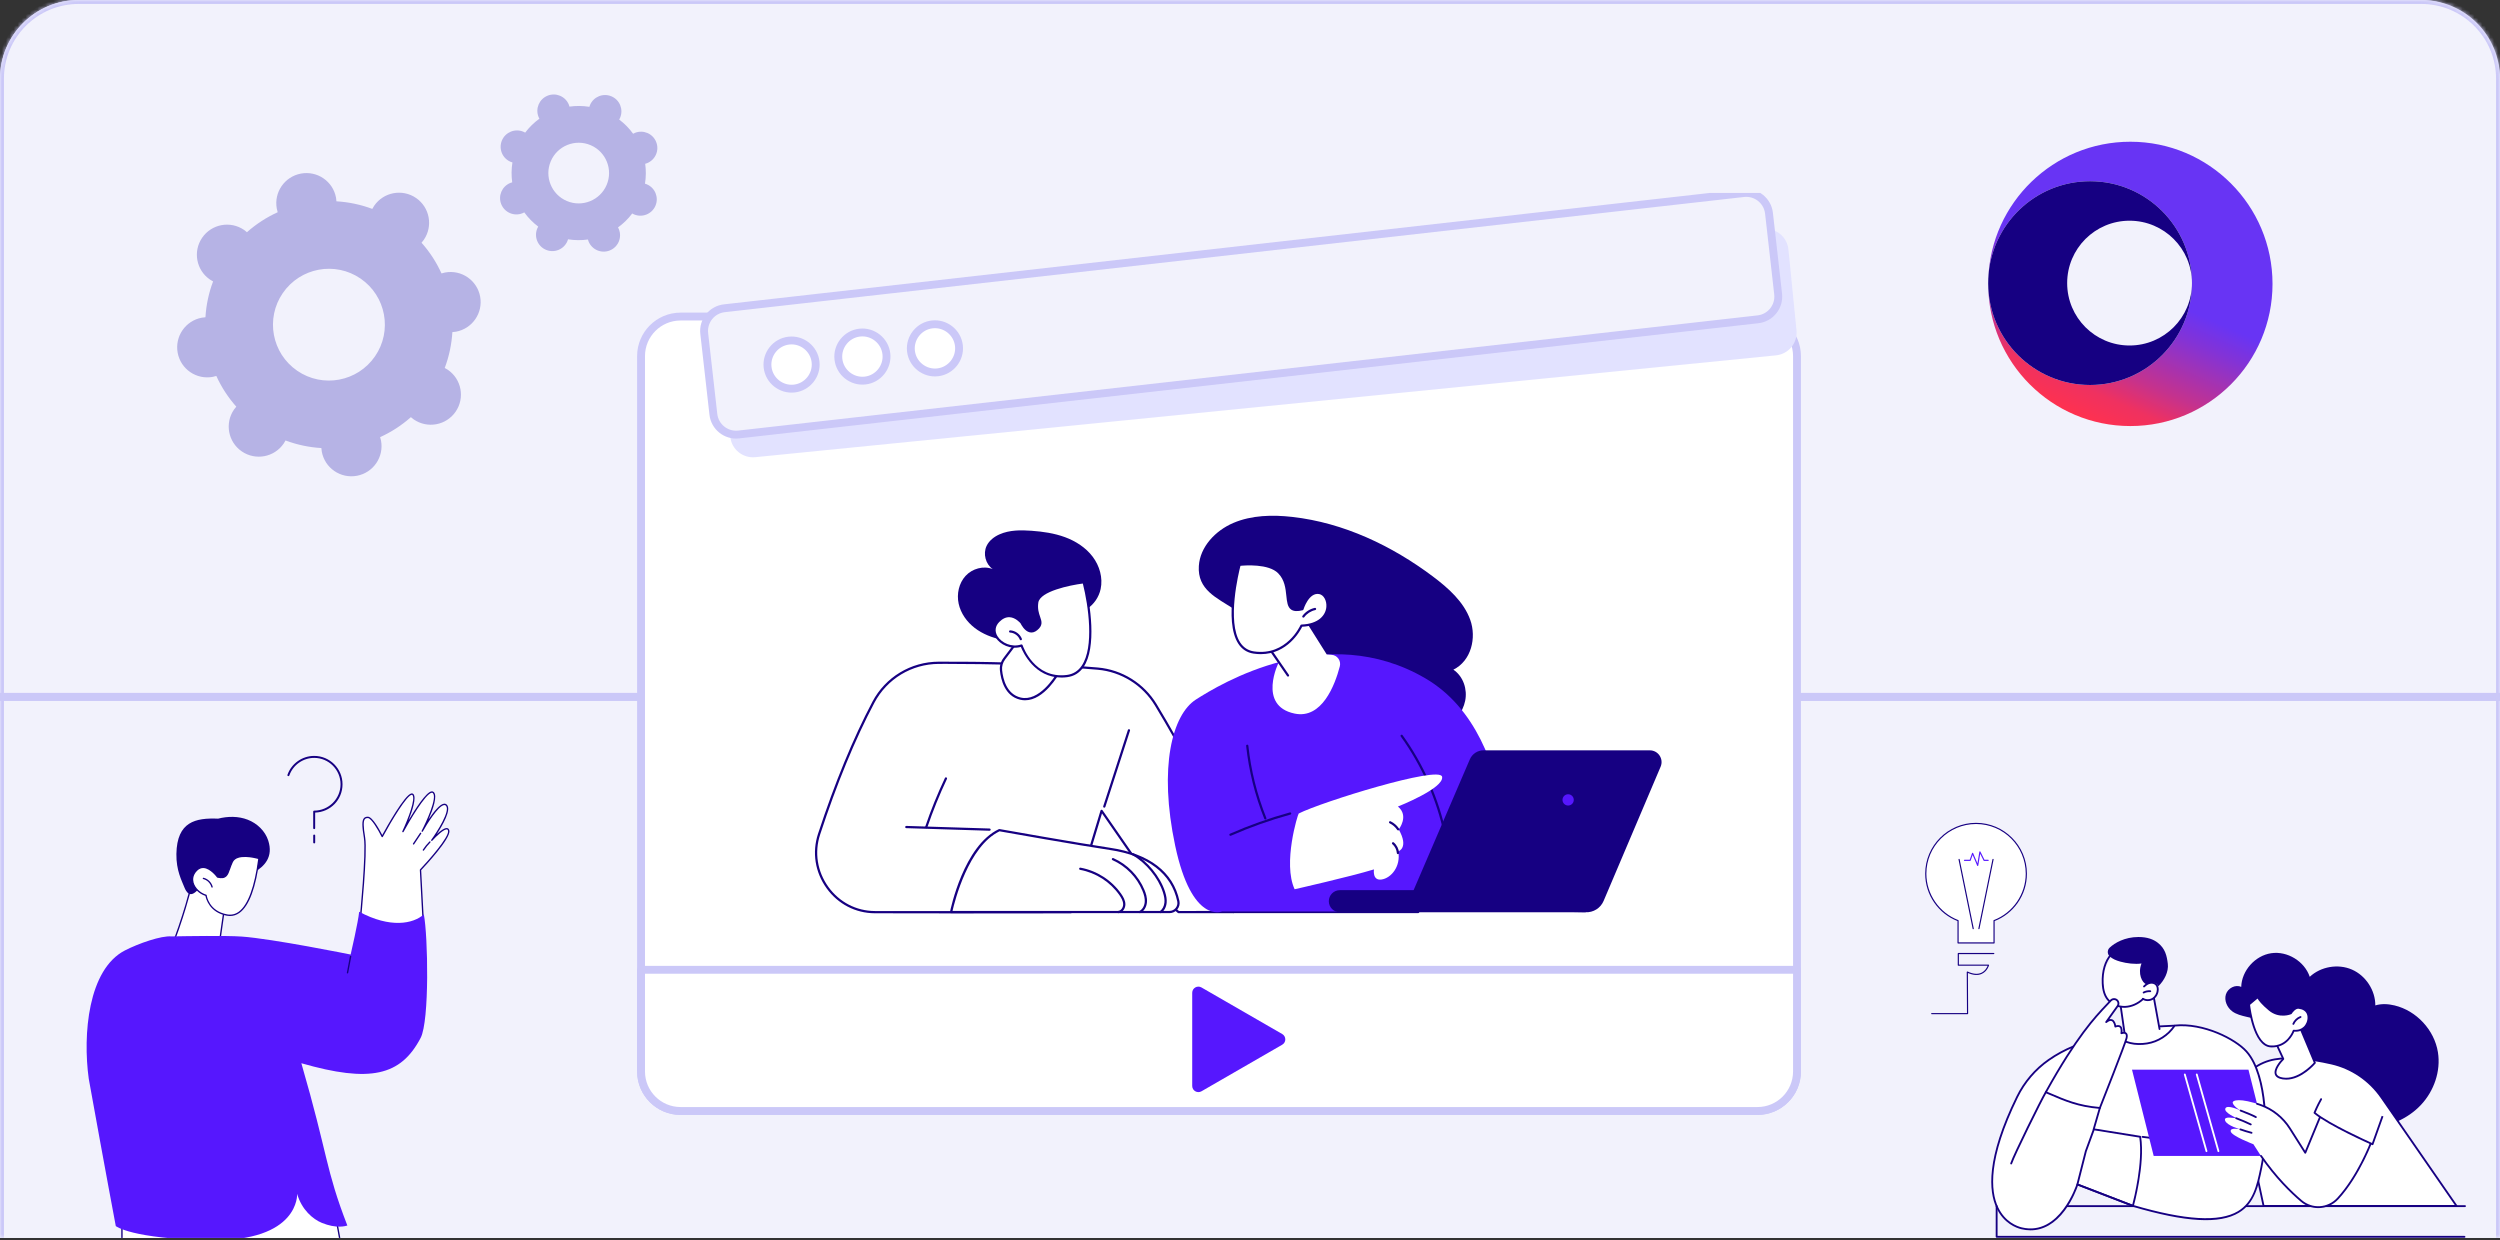 <svg width="635" height="315" viewBox="0 0 635 315" fill="none" xmlns="http://www.w3.org/2000/svg">
<rect x="0" y="0" width="635" height="315" fill="#333333" stroke="none"/>
<g clip-path="url(#clip0_165_662)">
<mask id="path-1-inside-1_165_662" fill="white">
<path d="M0 20C0 8.954 8.954 0 20 0H615C626.046 0 635 8.954 635 20V314.432H0V20Z"/>
</mask>
<rect width="635" height="314.432" rx="20" fill="#CBC8F8"/>
<g clip-path="url(#clip1_165_662)">
<rect width="635" height="314.432" fill="#F2F2FC"/>
<rect x="-18" y="177" width="675" height="152" fill="#F2F2FC" stroke="#CBC8F8" stroke-width="2"/>
<path d="M635 177H0" stroke="#CBC8F8" stroke-width="2" stroke-linecap="round" stroke-linejoin="round"/>
<g clip-path="url(#clip2_165_662)">
<path d="M456.437 90.447V272.147C456.437 277.691 451.937 282.189 446.39 282.189H172.875C167.328 282.189 162.828 277.691 162.828 272.147V90.447C162.828 84.903 167.328 80.405 172.875 80.405H446.39C451.937 80.405 456.437 84.903 456.437 90.447Z" fill="white" stroke="#CBC8F8" stroke-width="2" stroke-linecap="round" stroke-linejoin="round"/>
<path d="M456.437 246.325V272.147C456.437 277.691 451.937 282.189 446.39 282.189H172.875C167.328 282.189 162.828 277.691 162.828 272.147V246.325H456.429H456.437Z" fill="white" stroke="#CBC8F8" stroke-width="2" stroke-linecap="round" stroke-linejoin="round"/>
<path d="M447.9 58.152L188.637 84.018C185.444 84.337 183.113 87.183 183.432 90.374L185.484 110.922C185.803 114.114 188.65 116.443 191.843 116.125L451.107 90.259C454.3 89.94 456.63 87.094 456.311 83.903L454.26 63.355C453.941 60.163 451.094 57.834 447.9 58.152Z" fill="#E2E2FF"/>
<path d="M442.899 49.041L183.996 78.297C180.807 78.657 178.514 81.533 178.875 84.721L181.196 105.24C181.556 108.427 184.434 110.719 187.622 110.359L446.525 81.103C449.714 80.743 452.007 77.867 451.646 74.679L449.325 54.16C448.965 50.973 446.087 48.681 442.899 49.041Z" fill="#F2F2FC" stroke="#CBC8F8" stroke-width="2" stroke-linecap="round" stroke-linejoin="round"/>
<path d="M201.749 98.69C198.398 99.07 195.349 96.635 194.969 93.293C194.589 89.943 197.025 86.895 200.368 86.516C203.72 86.136 206.769 88.57 207.149 91.912C207.529 95.262 205.093 98.31 201.749 98.69Z" fill="white" stroke="#CBC8F8" stroke-width="2" stroke-linecap="round" stroke-linejoin="round"/>
<path d="M219.741 96.658C216.389 97.038 213.34 94.603 212.96 91.261C212.58 87.911 215.016 84.864 218.36 84.484C221.711 84.104 224.76 86.539 225.14 89.881C225.52 93.231 223.084 96.278 219.741 96.658Z" fill="white" stroke="#CBC8F8" stroke-width="2" stroke-linecap="round" stroke-linejoin="round"/>
<path d="M238.166 94.572C234.815 94.952 231.766 92.517 231.386 89.175C231.006 85.825 233.442 82.778 236.786 82.398C240.137 82.018 243.186 84.453 243.566 87.795C243.946 91.145 241.51 94.192 238.166 94.572Z" fill="white" stroke="#CBC8F8" stroke-width="2" stroke-linecap="round" stroke-linejoin="round"/>
<path d="M325.682 262.643L305.176 250.814C304.13 250.212 302.822 250.965 302.822 252.172V275.828C302.822 277.035 304.13 277.788 305.176 277.186L325.682 265.357C326.728 264.756 326.728 263.248 325.682 262.643Z" fill="#5617FE"/>
</g>
<path d="M317.856 209.286C312.259 208.319 307.473 204.73 304.96 199.636C301.155 191.923 296.836 184.435 293.57 179.03C290.404 173.787 284.93 170.364 278.831 169.828C263.902 168.516 248.393 168.305 238.421 168.345C231.473 168.373 225.097 172.216 221.849 178.36C215.998 189.424 211.337 201.832 208.046 211.861C204.879 221.508 212.042 231.646 222.194 231.686C237.742 231.748 272.017 231.686 272.017 231.686L279.798 205.951L291.864 223.379C295.467 228.585 299.343 231.671 299.343 231.671C299.343 231.671 311.352 231.663 313.323 231.66C315.691 224.041 319.333 216.822 324.048 210.384C321.829 209.979 319.735 209.611 317.853 209.286H317.856Z" fill="white"/>
<path d="M241.987 232C234.602 232 227.351 231.994 222.197 231.971C217.313 231.951 212.852 229.638 209.957 225.624C207.019 221.551 206.226 216.502 207.778 211.773C212.031 198.812 216.68 187.527 221.598 178.229C224.898 171.987 231.344 168.091 238.421 168.063C248.699 168.02 264.05 168.245 278.857 169.546C285.019 170.088 290.609 173.579 293.815 178.885C296.865 183.931 301.314 191.604 305.217 199.51C307.681 204.508 312.425 208.056 317.904 209.006C319.986 209.366 322.072 209.736 324.102 210.107C324.199 210.124 324.279 210.19 324.316 210.281C324.354 210.372 324.339 210.475 324.282 210.555C319.561 216.999 315.967 224.127 313.6 231.746C313.563 231.865 313.452 231.945 313.329 231.945C311.358 231.951 299.349 231.957 299.349 231.957C299.284 231.957 299.221 231.934 299.172 231.894C299.132 231.863 295.222 228.719 291.636 223.539L279.907 206.599L272.297 231.768C272.26 231.888 272.151 231.971 272.026 231.971C271.798 231.971 256.64 232 241.99 232H241.987ZM240.695 168.627C239.913 168.627 239.157 168.627 238.427 168.633C231.561 168.662 225.309 172.441 222.105 178.497C217.202 187.767 212.567 199.023 208.322 211.953C206.828 216.508 207.592 221.371 210.422 225.293C213.209 229.156 217.502 231.383 222.199 231.403C236.935 231.463 268.894 231.409 271.809 231.403L279.53 205.871C279.562 205.766 279.65 205.689 279.759 205.672C279.867 205.655 279.975 205.7 280.038 205.791L292.104 223.22C295.367 227.932 298.89 230.927 299.449 231.389C300.579 231.389 310.767 231.381 313.118 231.378C315.46 223.919 318.971 216.927 323.555 210.586C321.669 210.244 319.738 209.902 317.81 209.568C312.151 208.59 307.253 204.924 304.706 199.764C300.815 191.875 296.371 184.216 293.33 179.181C290.218 174.03 284.79 170.641 278.809 170.116C265.077 168.91 250.869 168.63 240.695 168.63V168.627Z" fill="#160082"/>
<path d="M280.489 205.153C280.46 205.153 280.429 205.147 280.4 205.138C280.249 205.09 280.169 204.93 280.218 204.779L286.482 185.411C286.53 185.263 286.69 185.18 286.841 185.228C286.992 185.277 287.072 185.437 287.024 185.588L280.76 204.956C280.72 205.076 280.609 205.153 280.489 205.153Z" fill="#160082"/>
<path d="M251.343 211.011H251.334L230.195 210.352C230.038 210.347 229.913 210.216 229.918 210.059C229.924 209.902 230.052 209.785 230.212 209.782L251.352 210.441C251.508 210.447 251.634 210.578 251.628 210.735C251.623 210.889 251.497 211.011 251.343 211.011Z" fill="#160082"/>
<path d="M235.255 210.384C235.224 210.384 235.192 210.378 235.164 210.37C235.015 210.318 234.935 210.156 234.987 210.007C236.419 205.8 238.11 201.63 240.01 197.608C240.078 197.465 240.247 197.405 240.389 197.471C240.532 197.539 240.592 197.708 240.526 197.85C238.635 201.852 236.955 206.002 235.529 210.19C235.489 210.31 235.378 210.384 235.258 210.384H235.255Z" fill="#160082"/>
<path d="M253.835 210.86C253.835 210.86 273.646 214.388 281.912 215.615C296.071 217.717 298.61 225.63 299.3 228.904C299.6 230.328 298.499 231.66 297.044 231.66H241.584C241.584 231.66 244.936 215.053 253.833 210.86H253.835Z" fill="white"/>
<path d="M297.041 231.942H241.584C241.499 231.942 241.419 231.905 241.365 231.837C241.311 231.771 241.288 231.683 241.305 231.6C241.442 230.916 244.788 214.805 253.713 210.601C253.767 210.575 253.827 210.566 253.884 210.578C254.084 210.612 273.786 214.118 281.952 215.333C291.936 216.816 298.031 221.488 299.577 228.845C299.737 229.601 299.546 230.379 299.058 230.984C298.562 231.594 297.829 231.945 297.041 231.945V231.942ZM241.938 231.372H297.039C297.652 231.372 298.225 231.098 298.613 230.622C298.992 230.154 299.141 229.546 299.018 228.962C297.526 221.859 291.596 217.341 281.869 215.895C273.979 214.722 255.342 211.414 253.876 211.154C245.969 214.965 242.48 228.996 241.941 231.372H241.938Z" fill="#160082"/>
<path d="M284.06 231.942C283.915 231.942 283.792 231.834 283.778 231.686C283.761 231.529 283.875 231.389 284.032 231.372C284.782 231.295 285.284 230.448 285.281 229.706C285.281 228.842 284.782 228.018 284.351 227.396C282.015 224.03 278.364 221.679 274.334 220.944C274.18 220.915 274.077 220.767 274.105 220.613C274.134 220.459 274.282 220.353 274.436 220.384C278.612 221.146 282.397 223.585 284.819 227.073C285.298 227.764 285.849 228.685 285.852 229.709C285.852 230.696 285.181 231.831 284.089 231.942C284.077 231.942 284.069 231.942 284.06 231.942Z" fill="#160082"/>
<path d="M289.52 231.942C289.417 231.942 289.317 231.885 289.266 231.788C289.194 231.649 289.249 231.477 289.388 231.403C290.147 231.013 290.672 230.137 290.758 229.119C290.826 228.3 290.641 227.396 290.176 226.272C288.752 222.829 285.98 219.988 282.571 218.482C282.429 218.419 282.363 218.251 282.426 218.105C282.488 217.963 282.657 217.897 282.802 217.96C286.345 219.526 289.226 222.475 290.703 226.052C291.02 226.814 291.428 227.966 291.328 229.164C291.228 230.379 290.584 231.432 289.651 231.911C289.608 231.934 289.565 231.942 289.52 231.942Z" fill="#160082"/>
<path d="M294.771 231.943C294.679 231.943 294.591 231.9 294.537 231.82C294.448 231.689 294.48 231.512 294.608 231.423C295.238 230.987 295.672 230.18 295.76 229.261C295.835 228.514 295.715 227.707 295.375 226.648C294.194 222.969 291.025 219.109 287.674 217.264C287.537 217.187 287.486 217.016 287.563 216.876C287.64 216.739 287.811 216.688 287.95 216.765C291.419 218.673 294.696 222.666 295.92 226.474C296.285 227.613 296.411 228.488 296.331 229.318C296.222 230.416 295.715 231.358 294.933 231.894C294.885 231.928 294.828 231.945 294.771 231.945V231.943Z" fill="#160082"/>
<path d="M313.326 231.657H360.205C360.205 231.657 363.138 223.685 350.564 217.335C343.116 213.576 324.051 210.384 324.051 210.384C324.051 210.384 315.582 219.611 313.326 231.66V231.657Z" fill="white"/>
<path d="M360.206 231.942H313.326C313.24 231.942 313.16 231.905 313.106 231.84C313.052 231.774 313.029 231.689 313.046 231.606C315.291 219.617 323.757 210.284 323.843 210.19C323.908 210.119 324.005 210.084 324.1 210.101C324.291 210.133 343.294 213.342 350.693 217.081C357.279 220.407 359.592 224.201 360.371 226.797C361.227 229.643 360.502 231.671 360.471 231.757C360.431 231.868 360.323 231.945 360.203 231.945L360.206 231.942ZM313.671 231.372H359.992C360.14 230.821 360.482 229.116 359.812 226.922C359.056 224.443 356.814 220.812 350.433 217.589C343.465 214.069 325.991 211.006 324.157 210.689C323.198 211.776 315.836 220.421 313.668 231.372H313.671Z" fill="#160082"/>
<path d="M342.415 231.7C342.341 231.7 342.264 231.671 342.21 231.612C342.101 231.497 342.104 231.318 342.218 231.209C342.965 230.493 342.948 229.293 342.546 228.474C342.041 227.447 341.017 226.817 340.25 226.466C339.406 226.084 338.464 225.835 337.554 225.596C335.971 225.179 334.334 224.746 333.113 223.596C331.855 222.413 331.262 220.556 331.601 218.864C331.633 218.71 331.784 218.61 331.938 218.642C332.092 218.673 332.192 218.824 332.16 218.978C331.858 220.481 332.386 222.133 333.504 223.183C334.622 224.235 336.117 224.629 337.7 225.048C338.633 225.293 339.597 225.55 340.484 225.952C341.337 226.34 342.478 227.048 343.057 228.226C343.633 229.395 343.445 230.827 342.612 231.626C342.558 231.68 342.486 231.706 342.415 231.706V231.7Z" fill="#160082"/>
<path d="M354.578 231.218C354.541 231.218 354.501 231.209 354.464 231.195C354.321 231.132 354.255 230.964 354.318 230.819C355.148 228.945 353.519 226.811 352.783 225.984C349.68 222.498 345.264 220.242 341.371 218.254C341.231 218.182 341.174 218.011 341.245 217.869C341.317 217.729 341.491 217.672 341.63 217.743C345.57 219.757 350.037 222.036 353.211 225.601C354.926 227.53 355.522 229.512 354.843 231.047C354.794 231.152 354.692 231.218 354.58 231.218H354.578Z" fill="#160082"/>
<path d="M279.565 149.596C280.173 146.755 279.286 143.711 277.534 141.395C275.783 139.079 273.233 137.447 270.509 136.44C267.782 135.436 264.875 135.02 261.977 134.812C259.247 134.615 256.406 134.612 253.899 135.716C252.521 136.32 251.249 137.299 250.599 138.657C249.646 140.65 250.336 143.283 252.145 144.555C249.806 143.617 246.953 144.424 245.251 146.281C243.548 148.138 242.966 150.879 243.499 153.341C244.033 155.803 245.596 157.976 247.595 159.511C249.595 161.045 252.005 161.978 254.472 162.494C259.424 163.53 264.71 162.908 269.288 160.749C270.363 160.241 271.419 159.639 272.24 158.778C273.056 157.922 273.053 156.735 273.715 155.905C274.225 155.266 275.364 155.118 276.051 154.684C277.84 153.561 279.126 151.658 279.568 149.599L279.565 149.596Z" fill="#160082"/>
<path d="M260.186 160.569L255.091 167.309C254.452 168.154 254.15 169.206 254.258 170.256C254.498 172.598 255.459 176.557 259.17 177.447C264.518 178.728 268.84 170.852 268.84 170.852L260.186 160.566V160.569Z" fill="white"/>
<path d="M260.374 177.875C259.957 177.875 259.535 177.826 259.104 177.723C255.211 176.791 254.221 172.663 253.976 170.284C253.862 169.166 254.178 168.048 254.866 167.135L259.96 160.395C260.011 160.327 260.094 160.284 260.18 160.281C260.265 160.281 260.351 160.315 260.405 160.384L269.059 170.667C269.136 170.758 269.148 170.883 269.091 170.986C268.922 171.288 265.251 177.872 260.374 177.872V177.875ZM260.197 161.025L255.319 167.48C254.717 168.276 254.441 169.252 254.54 170.227C254.769 172.455 255.681 176.32 259.236 177.17C263.891 178.285 267.833 172.004 268.492 170.883L260.197 161.025Z" fill="#160082"/>
<path d="M259.469 163.966C259.469 163.966 262.444 172.8 271.01 171.719C279.576 170.638 276.789 153.851 275.255 147.904C275.255 147.904 264.005 149.213 263.446 153.024C262.886 156.835 265.67 157.902 263.26 159.859C261.038 161.661 259.469 158.181 259.469 158.181C259.469 158.181 256.697 154.647 253.61 157.779C250.478 160.957 255.265 165.372 259.469 163.966Z" fill="white"/>
<path d="M269.596 172.096C262.781 172.096 259.852 165.698 259.298 164.317C256.671 165.05 254.004 163.712 252.892 161.924C251.976 160.455 252.17 158.832 253.408 157.577C254.366 156.604 255.402 156.142 256.483 156.205C258.346 156.31 259.643 157.936 259.698 158.005C259.712 158.022 259.723 158.042 259.732 158.065C259.74 158.082 260.522 159.782 261.677 160.056C262.139 160.167 262.601 160.03 263.083 159.639C264.281 158.666 264.059 158.022 263.654 156.855C263.323 155.905 262.912 154.724 263.169 152.984C263.751 149.002 274.758 147.679 275.226 147.625C275.366 147.608 275.5 147.699 275.534 147.836C277 153.524 278.589 164.468 275.235 169.409C274.216 170.909 272.807 171.782 271.05 172.004C270.548 172.067 270.063 172.099 269.598 172.099L269.596 172.096ZM259.469 163.681C259.589 163.681 259.7 163.755 259.74 163.875C259.86 164.226 262.741 172.472 270.976 171.437C272.565 171.237 273.837 170.447 274.761 169.086C277.956 164.38 276.467 153.874 275.041 148.218C271.809 148.629 264.15 150.195 263.731 153.064C263.497 154.665 263.882 155.774 264.19 156.664C264.598 157.839 264.952 158.855 263.44 160.078C262.821 160.58 262.182 160.76 261.543 160.609C260.205 160.292 259.358 158.609 259.227 158.333C259.067 158.142 257.938 156.855 256.446 156.772C255.544 156.721 254.652 157.126 253.813 157.976C252.758 159.046 252.598 160.375 253.377 161.622C254.409 163.282 256.939 164.508 259.381 163.692C259.409 163.681 259.441 163.678 259.472 163.678L259.469 163.681Z" fill="#160082"/>
<path d="M259.284 162.631C259.17 162.631 259.062 162.563 259.019 162.449C258.637 161.456 257.627 160.729 256.566 160.677C256.409 160.669 256.287 160.535 256.295 160.378C256.304 160.221 256.449 160.098 256.595 160.107C257.875 160.17 259.09 161.048 259.553 162.243C259.61 162.392 259.535 162.554 259.39 162.611C259.356 162.626 259.322 162.631 259.287 162.631H259.284Z" fill="#160082"/>
<path d="M304.509 143.717C304.822 138.931 308.656 134.795 313.283 132.821C317.909 130.847 323.198 130.727 328.241 131.298C341.339 132.778 353.562 138.643 363.896 146.381C367.898 149.379 371.806 152.87 373.443 157.44C375.081 162.01 373.689 167.866 369.159 170.093C371.703 171.828 372.753 175.111 372.151 178.02C371.549 180.927 369.498 183.44 366.968 185.191C360.45 189.704 351.163 189.273 343.941 185.85C336.718 182.427 331.21 176.488 326.412 170.35C322.53 165.384 318.882 158.239 313.425 154.687C309.024 151.824 304.106 149.807 304.506 143.723L304.509 143.717Z" fill="#160082"/>
<path d="M382.924 231.514C382.924 231.514 387.536 187.262 362.101 172.332C336.666 157.403 309.759 173.844 303.766 177.681C297.776 181.517 294.256 194.801 298.495 214.802C302.736 234.8 310.395 231.517 310.395 231.517H382.921L382.924 231.514Z" fill="#5617FE"/>
<path d="M367.067 212.218C366.936 212.218 366.816 212.126 366.787 211.99C364.925 203.07 361.12 194.453 355.788 187.065C355.697 186.937 355.726 186.76 355.854 186.666C355.982 186.574 356.159 186.603 356.253 186.731C361.633 194.185 365.47 202.879 367.349 211.875C367.381 212.029 367.284 212.181 367.13 212.212C367.11 212.215 367.09 212.218 367.07 212.218H367.067Z" fill="#160082"/>
<path d="M321.391 208.156C321.277 208.156 321.172 208.088 321.126 207.976C318.75 202.043 317.201 195.814 316.516 189.461C316.499 189.304 316.613 189.165 316.77 189.147C316.933 189.13 317.067 189.244 317.084 189.401C317.763 195.702 319.3 201.881 321.656 207.765C321.716 207.911 321.645 208.079 321.497 208.136C321.462 208.15 321.425 208.156 321.391 208.156Z" fill="#160082"/>
<path d="M312.537 212.306C312.429 212.306 312.323 212.243 312.275 212.135C312.212 211.992 312.275 211.821 312.42 211.759C317.332 209.599 322.447 207.779 327.618 206.356C327.769 206.313 327.926 206.405 327.969 206.556C328.012 206.707 327.921 206.864 327.769 206.907C322.624 208.324 317.535 210.133 312.649 212.28C312.612 212.298 312.572 212.306 312.535 212.306H312.537Z" fill="#160082"/>
<path d="M329.875 206.633C329.672 206.735 325.773 219.258 328.833 225.869C328.833 225.869 342.885 222.689 348.989 220.826C348.989 220.826 348.512 223.75 350.92 223.396C353.327 223.043 355.854 220.099 355.158 216.248C355.158 216.248 357.951 215.407 355.275 210.675C355.275 210.675 357.988 207.235 355.067 204.861C355.067 204.861 366.882 200.212 366.292 197.291C365.701 194.37 335.585 203.726 329.877 206.63L329.875 206.633Z" fill="white"/>
<path d="M355.079 216.953C354.93 216.953 354.805 216.839 354.793 216.688C354.731 215.815 354.314 214.985 353.652 214.411C353.533 214.309 353.521 214.129 353.624 214.009C353.726 213.889 353.906 213.878 354.026 213.981C354.805 214.651 355.29 215.624 355.364 216.648C355.375 216.805 355.255 216.942 355.099 216.953C355.093 216.953 355.084 216.953 355.079 216.953Z" fill="#160082"/>
<path d="M355.135 210.931C355.041 210.931 354.953 210.886 354.896 210.803C354.416 210.079 353.752 209.497 352.967 209.12C352.825 209.052 352.765 208.881 352.833 208.741C352.902 208.598 353.073 208.538 353.215 208.607C354.091 209.029 354.836 209.679 355.372 210.489C355.457 210.62 355.423 210.797 355.292 210.886C355.244 210.917 355.189 210.934 355.135 210.934V210.931Z" fill="#160082"/>
<path d="M322.044 164.16L324.817 168.188C324.817 168.188 319.275 179.252 328.833 181.249C335.736 182.692 339.059 174.081 340.311 169.258C340.682 167.834 339.678 166.425 338.212 166.32L336.991 166.231L329.743 154.724L322.047 164.16H322.044Z" fill="white"/>
<path d="M327.148 171.856C327.057 171.856 326.969 171.813 326.915 171.734L321.812 164.323C321.74 164.217 321.746 164.078 321.826 163.981L329.522 154.545C329.621 154.422 329.801 154.405 329.924 154.505C330.046 154.605 330.064 154.784 329.964 154.907L322.405 164.177L327.385 171.414C327.474 171.542 327.442 171.722 327.311 171.811C327.263 171.845 327.205 171.862 327.148 171.862V171.856Z" fill="#160082"/>
<path d="M330.807 154.725C330.807 154.725 332.219 150.035 335.149 150.614C338.081 151.193 338.86 158.632 330.574 158.915C330.574 158.915 327.091 166.987 318.474 165.738C309.115 164.383 314.851 143.446 314.851 143.446C314.851 143.446 322.056 142.553 324.857 145.4C328.834 149.442 324.894 156.179 330.807 154.722V154.725Z" fill="white"/>
<path d="M320.234 166.154C319.657 166.154 319.058 166.111 318.434 166.02C316.782 165.78 315.473 164.939 314.543 163.521C310.718 157.682 314.417 143.954 314.574 143.372C314.606 143.26 314.7 143.178 314.814 143.163C315.113 143.126 322.19 142.285 325.057 145.2C326.851 147.023 327.097 149.373 327.293 151.262C327.439 152.653 327.564 153.857 328.272 154.354C328.745 154.684 329.501 154.727 330.579 154.482C330.867 153.629 332.339 149.77 335.2 150.332C336.618 150.611 337.611 152.314 337.459 154.205C337.277 156.484 335.417 158.974 330.756 159.191C330.231 160.261 327.028 166.151 320.231 166.154H320.234ZM315.076 143.711C314.64 145.397 311.571 157.942 315.019 163.21C315.855 164.488 317.03 165.244 318.514 165.458C326.817 166.659 330.277 158.883 330.311 158.803C330.354 158.703 330.454 158.635 330.562 158.632C334.975 158.481 336.726 156.225 336.892 154.162C337.02 152.557 336.23 151.119 335.092 150.896C332.445 150.374 331.09 154.764 331.079 154.81C331.05 154.907 330.97 154.981 330.873 155.004C329.524 155.338 328.594 155.281 327.947 154.827C327.025 154.18 326.888 152.859 326.729 151.327C326.532 149.433 326.306 147.288 324.652 145.608C322.23 143.146 316.223 143.603 315.076 143.717V143.711Z" fill="#160082"/>
<path d="M331.052 156.878C330.995 156.878 330.936 156.861 330.884 156.824C330.759 156.73 330.73 156.553 330.824 156.424C331.574 155.403 332.718 154.667 333.956 154.402C334.113 154.371 334.261 154.468 334.296 154.622C334.327 154.776 334.23 154.927 334.076 154.961C332.972 155.195 331.954 155.851 331.284 156.764C331.226 156.841 331.141 156.881 331.052 156.881V156.878Z" fill="#160082"/>
<path d="M402.717 231.714H340.326C338.777 231.714 337.519 230.459 337.519 228.907C337.519 227.356 338.774 226.101 340.326 226.101H407.532L402.717 231.714Z" fill="#160082"/>
<path d="M402.717 231.708L357.001 230.881L373.343 192.867C373.945 191.481 375.311 190.585 376.82 190.585H419.05C421.19 190.585 422.636 192.77 421.8 194.741L407.315 228.839C406.54 230.667 404.703 231.814 402.717 231.711V231.708Z" fill="#160082"/>
<path d="M399.739 203.173C399.739 203.963 399.097 204.605 398.307 204.605C397.517 204.605 396.875 203.963 396.875 203.173C396.875 202.383 397.517 201.741 398.307 201.741C399.097 201.741 399.739 202.383 399.739 203.173Z" fill="#5617FE"/>
<path d="M95.04 52.262C94.859 52.52 94.705 52.788 94.566 53.061C91.606 51.953 88.532 51.313 85.459 51.133C85.438 50.829 85.407 50.52 85.351 50.21C84.582 46.06 80.591 43.318 76.435 44.091C72.279 44.864 69.535 48.854 70.304 53.004C70.36 53.313 70.443 53.612 70.536 53.906C67.731 55.18 65.09 56.881 62.723 58.979C62.491 58.778 62.254 58.582 61.991 58.401C58.51 56.015 53.746 56.896 51.353 60.376C48.96 63.855 49.842 68.614 53.323 71.005C53.581 71.186 53.849 71.335 54.122 71.48C53.008 74.439 52.369 77.506 52.183 80.584C51.879 80.604 51.57 80.635 51.26 80.692C47.104 81.465 44.361 85.455 45.129 89.605C45.897 93.755 49.889 96.497 54.045 95.724C54.354 95.667 54.653 95.585 54.947 95.492C56.221 98.296 57.917 100.93 60.016 103.291C59.815 103.523 59.619 103.76 59.439 104.023C57.046 107.503 57.928 112.261 61.408 114.653C64.889 117.04 69.654 116.158 72.047 112.679C72.227 112.421 72.382 112.153 72.521 111.88C75.481 112.988 78.554 113.627 81.628 113.808C81.648 114.112 81.679 114.421 81.736 114.73C82.504 118.88 86.495 121.623 90.652 120.849C94.808 120.076 97.551 116.086 96.783 111.936C96.726 111.627 96.644 111.328 96.551 111.034C99.356 109.761 101.996 108.06 104.363 105.962C104.595 106.163 104.832 106.359 105.095 106.539C108.576 108.926 113.341 108.044 115.734 104.565C118.126 101.085 117.244 96.327 113.764 93.935C113.506 93.755 113.238 93.605 112.964 93.461C114.078 90.502 114.718 87.434 114.903 84.357C115.208 84.336 115.517 84.305 115.826 84.249C119.983 83.475 122.726 79.486 121.958 75.336C121.189 71.186 117.198 68.444 113.042 69.217C112.732 69.273 112.433 69.356 112.139 69.449C110.866 66.644 109.169 64.01 107.07 61.649C107.271 61.417 107.467 61.18 107.648 60.917C110.041 57.438 109.159 52.679 105.678 50.288C102.197 47.901 97.433 48.782 95.04 52.262ZM95.257 90.502C90.811 96.966 81.963 98.611 75.496 94.172C69.03 89.734 67.39 80.898 71.835 74.434C76.28 67.969 85.129 66.325 91.595 70.763C98.062 75.202 99.702 84.037 95.257 90.502Z" fill="#B6B3E5"/>
<path d="M149.866 26.657C149.799 26.812 149.747 26.971 149.701 27.131C148.004 26.858 146.302 26.848 144.647 27.08C144.606 26.92 144.554 26.76 144.492 26.6C143.636 24.476 141.218 23.445 139.093 24.301C136.964 25.157 135.932 27.575 136.788 29.698C136.85 29.858 136.928 30.008 137.005 30.152C135.649 31.131 134.427 32.317 133.395 33.688C133.251 33.606 133.101 33.529 132.947 33.462C130.838 32.565 128.399 33.544 127.496 35.652C126.594 37.761 127.574 40.199 129.683 41.096C129.837 41.163 129.997 41.215 130.157 41.261C129.884 42.957 129.873 44.658 130.1 46.313C129.94 46.354 129.781 46.406 129.621 46.468C127.491 47.323 126.46 49.741 127.316 51.865C128.172 53.989 130.59 55.02 132.715 54.164C132.875 54.102 133.024 54.025 133.169 53.948C134.148 55.303 135.334 56.52 136.706 57.556C136.623 57.7 136.546 57.85 136.479 58.005C135.577 60.113 136.556 62.551 138.665 63.448C140.775 64.345 143.214 63.366 144.116 61.257C144.183 61.103 144.235 60.943 144.281 60.783C145.978 61.056 147.679 61.067 149.335 60.835C149.376 60.995 149.427 61.154 149.489 61.314C150.345 63.438 152.764 64.469 154.888 63.613C157.018 62.758 158.049 60.34 157.193 58.216C157.131 58.056 157.054 57.907 156.977 57.762C158.333 56.783 159.555 55.597 160.586 54.226C160.731 54.308 160.88 54.386 161.035 54.453C163.144 55.35 165.583 54.37 166.485 52.262C167.388 50.154 166.408 47.715 164.299 46.818C164.144 46.751 163.985 46.7 163.825 46.653C164.098 44.957 164.108 43.256 163.881 41.601C164.041 41.56 164.201 41.508 164.361 41.447C166.491 40.591 167.522 38.173 166.666 36.049C165.81 33.925 163.392 32.895 161.267 33.75C161.107 33.812 160.958 33.889 160.813 33.972C159.833 32.616 158.647 31.399 157.276 30.363C157.358 30.219 157.436 30.07 157.503 29.915C158.405 27.806 157.425 25.368 155.316 24.471C153.207 23.574 150.768 24.554 149.866 26.662V26.657ZM154.084 46.983C152.413 50.896 147.88 52.721 143.967 51.05C140.053 49.38 138.232 44.854 139.903 40.941C141.574 37.029 146.107 35.204 150.02 36.874C153.934 38.544 155.755 43.071 154.084 46.983Z" fill="#B6B3E5"/>
<path d="M626.113 306.588H507.145C507.015 306.588 506.909 306.481 506.909 306.351C506.909 306.221 507.015 306.114 507.145 306.114H626.113C626.244 306.114 626.35 306.221 626.35 306.351C626.35 306.481 626.244 306.588 626.113 306.588Z" fill="#160082"/>
<path d="M566.992 256.88C565.675 255.906 564.894 254.133 565.379 252.571C565.865 251.008 567.794 249.968 569.269 250.679C569.397 246.531 572.79 242.721 576.898 242.115C581.006 241.509 585.355 244.177 586.676 248.11C589.479 245.494 593.876 244.738 597.392 246.273C600.908 247.807 603.344 251.541 603.332 255.374C604.909 254.888 606.621 254.995 608.224 255.381C613.788 256.719 618.322 261.61 619.231 267.257C620.005 272.056 618.243 277.116 614.912 280.655C611.581 284.195 606.798 286.236 601.947 286.569C597.584 286.868 593.111 285.817 589.437 283.449C585.762 281.081 582.928 277.383 581.768 273.169C581.072 270.638 580.965 267.948 580.004 265.505C579 262.945 577.028 260.805 574.613 259.503C572.295 258.253 569.032 258.392 566.987 256.88H566.992Z" fill="#160082"/>
<path d="M623.956 306.308L604.902 278.766C601.878 274.398 597.339 271.296 592.157 270.117C587.689 269.101 582.232 268.317 577.814 269.082C573.779 269.778 570.313 272.347 568.469 276L574.947 306.308H623.956Z" fill="white"/>
<path d="M623.956 306.545H574.947C574.835 306.545 574.738 306.467 574.715 306.358L568.237 276.05C568.225 275.998 568.232 275.941 568.256 275.894C570.126 272.189 573.685 269.553 577.771 268.848C581.493 268.206 586.349 268.554 592.207 269.885C597.437 271.073 602.013 274.18 605.094 278.629L624.148 306.171C624.198 306.244 624.205 306.337 624.162 306.415C624.122 306.493 624.042 306.543 623.952 306.543L623.956 306.545ZM575.138 306.072H623.504L604.708 278.901C601.696 274.549 597.221 271.511 592.105 270.349C586.309 269.033 581.514 268.685 577.854 269.317C573.94 269.991 570.533 272.501 568.717 276.034L575.138 306.072Z" fill="#160082"/>
<path d="M584.029 260.519L587.978 269.963C587.978 269.963 584.093 274.59 579.836 273.929C575.579 273.271 579.959 268.966 579.959 268.966L577.79 264.281C577.79 264.281 581.067 258.802 584.029 260.519Z" fill="white"/>
<path d="M580.688 274.23C580.395 274.23 580.099 274.208 579.798 274.161C578.697 273.99 578.029 273.562 577.811 272.887C577.352 271.459 579.178 269.43 579.672 268.914L577.575 264.378C577.542 264.307 577.546 264.224 577.587 264.158C577.726 263.926 581.017 258.499 584.147 260.313C584.192 260.339 584.228 260.379 584.247 260.426L588.196 269.871C588.229 269.954 588.215 270.046 588.158 270.115C588.006 270.295 584.652 274.232 580.688 274.232V274.23ZM578.058 264.297L580.172 268.867C580.215 268.957 580.193 269.066 580.122 269.134C579.483 269.762 577.904 271.637 578.261 272.745C578.42 273.235 578.96 273.555 579.869 273.695C583.588 274.27 587.088 270.598 587.701 269.916L583.842 260.684C581.346 259.344 578.522 263.568 578.058 264.297Z" fill="#160082"/>
<path d="M581.894 257.372C581.894 257.372 579.055 258.648 576.45 256.496C573.846 254.344 573.496 253.257 573.496 253.257L571.265 255.123C571.265 255.123 572.338 265.559 576.77 265.794C581.205 266.028 582.592 261.79 582.592 261.79C582.592 261.79 584.593 262.138 585.741 260.462C586.676 259.098 586.889 256.328 583.854 255.982C582.817 255.864 581.894 257.37 581.894 257.37V257.372Z" fill="white"/>
<path d="M577.12 266.04C577.002 266.04 576.881 266.037 576.758 266.03C572.175 265.787 571.074 255.58 571.029 255.146C571.021 255.068 571.052 254.99 571.111 254.94L573.342 253.075C573.403 253.025 573.484 253.006 573.56 253.03C573.635 253.051 573.695 253.11 573.718 253.186C573.721 253.193 574.109 254.259 576.597 256.316C578.854 258.179 581.314 257.346 581.73 257.185C581.936 256.875 582.826 255.632 583.878 255.753C585.414 255.928 586.068 256.69 586.347 257.296C586.856 258.409 586.489 259.789 585.935 260.599C584.919 262.084 583.305 262.095 582.746 262.048C582.417 262.853 580.876 266.04 577.118 266.04H577.12ZM571.514 255.222C571.654 256.389 572.854 265.351 576.782 265.557C580.989 265.779 582.353 261.757 582.367 261.717C582.405 261.605 582.516 261.537 582.632 261.558C582.708 261.57 584.5 261.856 585.544 260.329C586.027 259.624 586.349 258.435 585.919 257.49C585.589 256.768 584.884 256.34 583.828 256.219C583.096 256.136 582.329 257.112 582.095 257.495C582.069 257.535 582.033 257.569 581.991 257.587C581.96 257.602 578.989 258.897 576.299 256.678C574.419 255.125 573.687 254.105 573.418 253.631L571.516 255.222H571.514Z" fill="#160082"/>
<path d="M582.507 260.313C582.476 260.313 582.443 260.306 582.412 260.294C582.291 260.242 582.237 260.102 582.289 259.984C582.661 259.119 583.378 258.43 584.257 258.092C584.377 258.044 584.515 258.106 584.562 258.227C584.609 258.35 584.548 258.485 584.427 258.532C583.679 258.821 583.042 259.432 582.725 260.168C582.687 260.258 582.599 260.31 582.507 260.31V260.313Z" fill="#160082"/>
<path d="M538.184 253.3L540.024 264.669C540.024 264.669 544.47 265.992 548.401 264.016C552.331 262.039 552.366 260.5 552.366 260.5L548.403 260.658L546.72 251.443L538.184 253.302V253.3Z" fill="white"/>
<path d="M536.729 242.913C536.729 242.913 536.712 242.903 536.705 242.896C535.547 242.16 535.995 240.363 537.361 240.223C537.763 240.181 538.168 240.15 538.563 240.112C540.152 239.956 541.743 239.835 543.339 239.79C544.494 239.759 545.666 239.804 546.741 240.214C548.668 240.948 550.049 242.856 550.295 244.904C550.539 246.95 549.277 249.232 547.802 250.669C547.885 250.773 548.093 250.937 548.077 251.394C548.046 252.291 547.589 253.179 546.834 253.662C546.09 254.138 545.07 254.173 544.326 253.697L544.303 253.771C543.076 254.9 541.478 255.667 539.811 255.738C538.144 255.812 536.423 255.142 535.372 253.849C534.451 252.717 534.093 251.211 534.084 249.751C534.07 247.248 535.033 244.753 536.729 242.911V242.913Z" fill="white"/>
<path d="M539.565 255.984C537.853 255.984 536.193 255.239 535.187 254.003C534.368 252.997 533.93 251.611 533.847 249.765C533.707 246.696 534.51 243.978 536.049 242.309C536.139 242.212 536.288 242.207 536.383 242.295C536.48 242.382 536.484 242.534 536.397 242.629C534.943 244.206 534.185 246.798 534.32 249.743C534.399 251.484 534.803 252.779 535.554 253.702C536.518 254.886 538.146 255.577 539.799 255.506C541.336 255.44 542.877 254.763 544.139 253.6C544.234 253.513 544.385 253.517 544.473 253.614C544.56 253.712 544.556 253.861 544.459 253.948C543.114 255.187 541.466 255.906 539.818 255.98C539.733 255.984 539.648 255.984 539.562 255.984H539.565Z" fill="#160082"/>
<path d="M545.526 254.275C545.036 254.275 544.553 254.142 544.155 253.877C544.046 253.804 544.018 253.657 544.089 253.548C544.162 253.439 544.307 253.411 544.418 253.482C545.069 253.915 546.007 253.908 546.703 253.463C547.375 253.034 547.809 252.239 547.837 251.387C547.851 250.922 547.738 250.525 547.513 250.262C547.212 249.914 546.653 249.76 546.12 249.883C545.663 249.987 545.202 250.274 544.75 250.735C544.657 250.828 544.508 250.83 544.416 250.738C544.323 250.645 544.321 250.496 544.413 250.404C544.932 249.876 545.472 249.547 546.016 249.421C546.727 249.258 547.453 249.469 547.872 249.954C548.261 250.404 548.325 250.991 548.313 251.403C548.28 252.407 547.761 253.349 546.961 253.863C546.532 254.138 546.028 254.275 545.529 254.275H545.526Z" fill="#160082"/>
<path d="M544.482 252.345C544.397 252.345 544.314 252.298 544.271 252.218C544.21 252.102 544.255 251.96 544.371 251.898C544.925 251.607 545.573 251.479 546.196 251.538C546.326 251.55 546.421 251.666 546.409 251.796C546.397 251.926 546.277 252.021 546.151 252.009C545.618 251.96 545.062 252.068 544.589 252.317C544.553 252.336 544.515 252.343 544.48 252.343L544.482 252.345Z" fill="#160082"/>
<path d="M548.524 261.615C548.413 261.615 548.313 261.537 548.292 261.423C548.036 260.088 547.806 258.783 547.584 257.524C547.364 256.266 547.134 254.964 546.878 253.631C546.855 253.503 546.937 253.378 547.065 253.354C547.193 253.33 547.319 253.413 547.342 253.541C547.598 254.877 547.828 256.181 548.05 257.441C548.27 258.698 548.5 260 548.756 261.333C548.779 261.461 548.697 261.586 548.569 261.61C548.555 261.612 548.538 261.615 548.524 261.615Z" fill="#160082"/>
<path d="M539.621 262.536C539.505 262.536 539.404 262.45 539.387 262.332L538.452 255.819C538.433 255.689 538.523 255.57 538.653 255.551C538.783 255.532 538.902 255.622 538.921 255.752L539.856 262.266C539.875 262.396 539.785 262.514 539.654 262.533C539.643 262.533 539.631 262.536 539.621 262.536Z" fill="#160082"/>
<path d="M548.611 260.938C548.486 260.938 548.382 260.838 548.374 260.71C548.37 260.58 548.469 260.469 548.602 260.464C549.056 260.445 549.733 260.41 550.411 260.374C551.09 260.338 551.77 260.305 552.224 260.284C552.352 260.277 552.466 260.379 552.47 260.511C552.475 260.642 552.376 260.753 552.243 260.758C551.789 260.777 551.111 260.812 550.434 260.848C549.755 260.883 549.075 260.916 548.621 260.938C548.618 260.938 548.614 260.938 548.611 260.938Z" fill="#160082"/>
<path d="M550.624 244.807C550.38 242.761 549.963 240.924 548.079 239.461C546.992 238.618 545.472 237.991 543.133 238C539.678 238.014 537.133 239.494 535.84 240.718C535.213 241.312 535.225 242.33 535.857 242.915C536.574 243.576 537.493 243.952 538.563 244.251C540.145 244.691 542.316 244.977 543.94 244.724C542.936 247.314 544.068 249.62 545.195 250.037C546.656 249.263 547.636 249.478 548.225 250.501C549.7 249.062 550.87 246.853 550.626 244.807H550.624Z" fill="#160082"/>
<path d="M570.59 267.065C567.708 263.852 559.571 259.768 552.361 260.499C551.945 261.117 551.469 261.698 550.934 262.216C549.918 263.201 548.713 263.978 547.392 264.487C546.038 265.01 544.593 265.218 543.147 265.185C541.804 265.157 540.49 264.889 539.292 264.273C538.601 263.918 537.981 263.457 537.408 262.936C536.247 263.163 535.083 263.393 533.92 263.622C527.97 264.797 523.533 267.013 520.37 269.222C516.942 271.615 514.191 274.857 512.351 278.609C499.561 304.71 509.354 311.003 513.478 311.988C523.427 314.365 527.655 300.844 527.655 300.844L541.757 306.282C570.748 314.813 572.482 305.657 574.383 296.528C576.282 287.398 575.723 272.792 570.59 267.065Z" fill="white"/>
<path d="M515.754 312.502C514.991 312.502 514.215 312.407 513.424 312.22C512.141 311.912 508.956 310.773 507.098 306.829C505.123 302.636 504.394 294.319 512.141 278.505C514.004 274.703 516.805 271.424 520.236 269.028C524.14 266.303 528.728 264.404 533.876 263.39L534.766 263.215C535.632 263.045 536.499 262.874 537.363 262.704C537.436 262.69 537.512 262.711 537.569 262.761C538.185 263.319 538.784 263.746 539.402 264.063C540.486 264.619 541.748 264.917 543.154 264.948C544.648 264.981 546.05 264.752 547.309 264.264C548.583 263.772 549.781 263.004 550.771 262.046C551.28 261.551 551.751 260.987 552.168 260.367C552.208 260.308 552.27 260.27 552.341 260.263C559.699 259.515 567.91 263.717 570.768 266.906C573.786 270.275 574.932 276.157 575.361 280.496C575.884 285.805 575.607 291.814 574.615 296.575L574.584 296.726C573.675 301.095 572.735 305.612 568.668 308.048C563.781 310.975 555.21 310.487 541.691 306.509L527.803 301.154C527.514 301.985 526.436 304.84 524.488 307.449C522 310.785 519.014 312.502 515.751 312.502H515.754ZM537.339 263.191C536.513 263.352 535.687 263.516 534.86 263.679L533.97 263.854C528.889 264.856 524.36 266.729 520.51 269.416C517.144 271.767 514.397 274.982 512.569 278.714C504.903 294.356 505.597 302.527 507.529 306.625C509.3 310.385 512.321 311.467 513.538 311.758C523.153 314.057 527.393 300.905 527.433 300.773C527.452 300.711 527.497 300.659 527.556 300.631C527.616 300.602 527.684 300.6 527.743 300.624L541.845 306.062C555.025 309.94 563.726 310.459 568.426 307.644C572.316 305.314 573.192 301.095 574.12 296.632L574.151 296.48C575.927 287.945 575.617 273.029 570.415 267.224C567.635 264.122 559.678 260.045 552.497 260.724C552.078 261.335 551.609 261.894 551.1 262.386C550.049 263.405 548.832 264.186 547.48 264.707C546.161 265.216 544.705 265.455 543.142 265.422C541.665 265.389 540.332 265.074 539.184 264.484C538.559 264.162 537.953 263.738 537.337 263.191H537.339Z" fill="#160082"/>
<path d="M531.799 287.06C531.778 287.06 531.754 287.057 531.733 287.05C531.607 287.015 531.534 286.882 531.572 286.756L533.137 281.356C533.172 281.23 533.305 281.157 533.43 281.195C533.556 281.23 533.629 281.363 533.591 281.489L532.026 286.889C531.996 286.993 531.901 287.06 531.799 287.06Z" fill="#160082"/>
<path d="M538.831 262.439C538.831 262.439 539.354 259.988 537.299 260.748C537.299 260.748 537.02 257.914 534.969 259.614L537.884 255.53C538.199 255.089 538.151 254.483 537.77 254.097C537.323 253.643 536.584 253.655 536.153 254.123C533.099 257.441 528.38 261.662 519.641 277.414C524.265 279.395 527.533 280.939 533.364 281.422C533.364 281.422 539.813 265.152 540.152 263.67C540.583 261.776 538.831 262.439 538.831 262.439Z" fill="white"/>
<path d="M533.364 281.659C533.364 281.659 533.352 281.659 533.345 281.659C527.847 281.204 524.568 279.793 520.418 278.008L519.546 277.634C519.485 277.608 519.438 277.556 519.416 277.492C519.395 277.428 519.4 277.359 519.433 277.3C527.267 263.177 531.896 258.288 534.957 255.052C535.317 254.67 535.656 254.313 535.975 253.967C536.229 253.693 536.574 253.539 536.946 253.532C537.32 253.527 537.671 253.669 537.933 253.936C538.395 254.405 538.454 255.134 538.071 255.672L535.776 258.887C536.044 258.814 536.295 258.823 536.522 258.918C537.15 259.176 537.394 260 537.484 260.443C538 260.305 538.407 260.362 538.696 260.613C539.131 260.99 539.15 261.688 539.11 262.124C539.413 262.069 539.835 262.062 540.135 262.323C540.445 262.592 540.526 263.066 540.377 263.727C540.041 265.211 533.842 280.849 533.579 281.514C533.544 281.604 533.456 281.664 533.359 281.664L533.364 281.659ZM519.975 277.3L520.605 277.57C524.67 279.32 527.892 280.707 533.208 281.171C533.885 279.462 539.607 264.986 539.92 263.615C539.996 263.286 540.041 262.855 539.83 262.673C539.595 262.469 539.077 262.597 538.914 262.659C538.833 262.69 538.741 262.673 538.677 262.616C538.611 262.559 538.582 262.472 538.599 262.386C538.66 262.095 538.743 261.269 538.39 260.964C538.191 260.793 537.853 260.793 537.379 260.968C537.311 260.994 537.233 260.985 537.171 260.947C537.109 260.909 537.069 260.843 537.062 260.769C537.029 260.443 536.837 259.55 536.347 259.349C536.042 259.223 535.627 259.373 535.118 259.794C535.026 259.87 534.893 259.865 534.806 259.784C534.718 259.704 534.706 259.571 534.775 259.474L537.69 255.39C537.938 255.042 537.9 254.566 537.6 254.263C537.429 254.09 537.192 253.996 536.956 254C536.712 254.005 536.489 254.105 536.323 254.285C536.001 254.635 535.663 254.992 535.301 255.374C532.27 258.575 527.701 263.405 519.973 277.298L519.975 277.3Z" fill="#160082"/>
<path d="M541.758 306.519C541.729 306.519 541.701 306.514 541.672 306.502L527.571 301.064C527.459 301.021 527.398 300.901 527.426 300.785L529.574 292.342C529.574 292.342 529.579 292.325 529.581 292.318L531.615 286.763C531.653 286.657 531.761 286.593 531.875 286.612L543.635 288.501C543.737 288.518 543.815 288.598 543.832 288.7C544.904 295.775 542.016 306.237 541.985 306.344C541.966 306.408 541.923 306.462 541.864 306.49C541.831 306.507 541.795 306.517 541.758 306.517V306.519ZM527.94 300.699L541.599 305.967C542.025 304.35 544.291 295.303 543.391 288.946L531.996 287.114L530.033 292.472L527.94 300.699Z" fill="#160082"/>
<path d="M510.836 295.77C510.81 295.77 510.787 295.765 510.761 295.758C510.637 295.716 510.571 295.581 510.611 295.457C511.397 293.144 518.117 279.533 519.435 277.293C519.502 277.179 519.646 277.142 519.76 277.21C519.873 277.276 519.909 277.421 519.845 277.535C518.619 279.618 511.828 293.353 511.061 295.611C511.028 295.711 510.936 295.772 510.836 295.772V295.77Z" fill="#160082"/>
<path d="M557.064 291.818C557.04 291.818 557.014 291.814 556.991 291.807C552.833 290.443 548.519 289.496 544.172 288.996C544.042 288.982 543.95 288.864 543.964 288.733C543.978 288.603 544.097 288.511 544.227 288.525C548.607 289.029 552.952 289.984 557.14 291.357C557.265 291.397 557.332 291.532 557.291 291.655C557.258 291.755 557.166 291.818 557.066 291.818H557.064Z" fill="#160082"/>
<path d="M554.86 290.987C554.838 290.987 554.817 290.985 554.796 290.978C554.67 290.942 554.597 290.812 554.632 290.687C555.816 286.458 556.408 283.262 556.822 278.894C556.834 278.763 556.948 278.669 557.08 278.68C557.211 278.692 557.305 278.808 557.293 278.939C556.877 283.34 556.278 286.558 555.087 290.814C555.058 290.919 554.961 290.987 554.86 290.987Z" fill="#160082"/>
<path d="M547.035 293.604H576.616L571.109 271.703H541.53L547.035 293.604Z" fill="#5617FE"/>
<path d="M563.484 292.633C563.379 292.633 563.285 292.564 563.256 292.46L557.749 272.977C557.714 272.851 557.787 272.721 557.913 272.686C558.038 272.65 558.168 272.724 558.204 272.849L563.711 292.332C563.746 292.458 563.673 292.588 563.547 292.623C563.526 292.631 563.505 292.633 563.484 292.633Z" fill="white"/>
<path d="M560.448 292.633C560.344 292.633 560.249 292.564 560.221 292.46L554.714 272.977C554.678 272.851 554.751 272.721 554.877 272.686C555.002 272.65 555.133 272.724 555.168 272.849L560.675 292.332C560.711 292.458 560.637 292.588 560.512 292.623C560.491 292.631 560.469 292.633 560.448 292.633Z" fill="white"/>
<path d="M602.625 289.29C602.625 289.29 599.381 298.372 593.803 304.431C591.364 307.08 587.273 307.362 584.529 305.03C581.181 302.184 576.578 297.512 572.366 290.635C572.366 290.635 566.866 288.556 566.608 287.403C566.35 286.25 569.047 286.858 569.047 286.858C569.047 286.858 565.59 285.897 565.176 284.618C564.762 283.34 567.603 284.088 567.982 284.019C568.192 283.982 564.863 282.651 565.233 281.574C565.631 280.416 569.113 282.083 569.113 282.083C569.113 282.083 567.383 281.121 567.117 280.16C566.909 279.405 569.066 278.837 574.263 280.691C577.308 281.777 579.891 283.873 581.619 286.602L585.54 292.796L589.534 283.127L602.625 289.285V289.29Z" fill="white"/>
<path d="M588.843 306.858C587.261 306.858 585.675 306.315 584.375 305.212C581.775 303.003 577.883 299.22 574.102 293.739C574.028 293.632 574.054 293.483 574.161 293.409C574.27 293.336 574.417 293.362 574.49 293.471C578.243 298.909 582.102 302.662 584.68 304.852C587.327 307.101 591.258 306.848 593.628 304.272C598.654 298.812 601.81 290.781 602.326 289.413L589.657 283.454L585.758 292.893C585.724 292.976 585.646 293.031 585.559 293.038C585.471 293.045 585.386 293.002 585.339 292.929L581.418 286.735C579.711 284.041 577.142 281.974 574.182 280.918C573.853 280.802 573.527 280.691 573.212 280.589C573.086 280.549 573.02 280.416 573.058 280.29C573.098 280.165 573.231 280.099 573.356 280.137C573.676 280.241 574.007 280.352 574.341 280.47C577.4 281.562 580.056 283.695 581.818 286.479L585.495 292.287L589.316 283.039C589.34 282.98 589.39 282.933 589.449 282.909C589.508 282.885 589.577 282.888 589.636 282.916L602.726 289.074C602.838 289.126 602.89 289.254 602.849 289.368C602.816 289.46 599.525 298.566 593.978 304.592C592.598 306.09 590.723 306.858 588.843 306.858Z" fill="#160082"/>
<path d="M571.895 287.969C571.874 287.969 571.853 287.966 571.832 287.959C570.849 287.687 569.736 287.372 568.964 287.081C568.841 287.036 568.78 286.898 568.827 286.775C568.872 286.652 569.009 286.591 569.132 286.638C569.952 286.946 571.209 287.296 571.959 287.505C572.085 287.54 572.158 287.67 572.125 287.796C572.097 287.9 572 287.969 571.898 287.969H571.895Z" fill="#160082"/>
<path d="M571.696 285.84C571.661 285.84 571.625 285.833 571.59 285.814C570.614 285.322 569.277 284.791 568.199 284.363L567.892 284.24C567.771 284.192 567.712 284.053 567.759 283.932C567.809 283.811 567.946 283.752 568.067 283.799L568.375 283.923C569.459 284.353 570.806 284.891 571.801 285.39C571.917 285.45 571.964 285.592 571.905 285.708C571.862 285.791 571.779 285.838 571.694 285.838L571.696 285.84Z" fill="#160082"/>
<path d="M572.994 283.982C572.956 283.982 572.918 283.972 572.882 283.953C571.876 283.416 570.498 282.878 569.393 282.447L569.028 282.305C568.907 282.258 568.846 282.121 568.893 281.998C568.94 281.874 569.078 281.815 569.201 281.863L569.563 282.005C570.681 282.44 572.073 282.982 573.105 283.534C573.221 283.596 573.264 283.74 573.202 283.854C573.159 283.934 573.077 283.979 572.994 283.979V283.982Z" fill="#160082"/>
<path d="M605.17 283.501C605.17 283.501 603.558 288.016 602.625 290.635C602.625 290.635 591.606 285.762 587.884 282.653C587.884 282.653 588.514 281.055 589.57 279.178L605.17 283.501Z" fill="white"/>
<path d="M602.625 290.871C602.592 290.871 602.559 290.864 602.53 290.85C602.078 290.651 591.438 285.928 587.735 282.833C587.657 282.767 587.628 282.661 587.666 282.566C587.673 282.549 588.313 280.93 589.366 279.062C589.43 278.948 589.575 278.908 589.688 278.972C589.802 279.036 589.842 279.18 589.778 279.294C588.931 280.797 588.358 282.133 588.171 282.58C591.637 285.386 600.899 289.6 602.488 290.313C603.428 287.668 604.945 283.421 604.945 283.421L605.39 283.579C605.39 283.579 603.778 288.094 602.847 290.713C602.826 290.774 602.779 290.824 602.717 290.85C602.686 290.862 602.656 290.869 602.623 290.869L602.625 290.871Z" fill="#160082"/>
<path d="M625.983 314.391H507.145C507.015 314.391 506.909 314.285 506.909 314.154V306.351C506.909 306.221 507.015 306.114 507.145 306.114C507.276 306.114 507.382 306.221 507.382 306.351V313.918H625.983C626.113 313.918 626.22 314.024 626.22 314.154C626.22 314.285 626.113 314.391 625.983 314.391Z" fill="#160082"/>
</g>
<path d="M30.974 309.078V315.095L86.316 315.008L85.082 308.013L73.284 300.168L30.974 309.078Z" fill="white"/>
<path d="M30.974 314.904C30.878 314.904 30.799 314.826 30.799 314.729V310.978C30.799 310.882 30.878 310.803 30.974 310.803C31.07 310.803 31.149 310.882 31.149 310.978V314.729C31.149 314.826 31.07 314.904 30.974 314.904Z" fill="#160082"/>
<path d="M86.37 315.183C86.288 315.183 86.214 315.123 86.199 315.039L85.404 310.707C85.386 310.612 85.449 310.521 85.544 310.504C85.64 310.486 85.731 310.549 85.747 310.644L86.542 314.976C86.559 315.071 86.496 315.162 86.402 315.179C86.391 315.181 86.381 315.183 86.37 315.183Z" fill="#160082"/>
<path d="M57.024 230.477L55.583 240.551C55.583 240.551 46.624 242.021 43.014 242.08C46.829 232.576 48.697 224.591 48.697 224.591C48.697 224.591 53.45 227.072 57.024 230.477Z" fill="white"/>
<path d="M43.014 242.255C42.956 242.255 42.902 242.227 42.871 242.18C42.837 242.131 42.83 242.07 42.853 242.016C46.618 232.634 48.508 224.631 48.527 224.552C48.539 224.5 48.576 224.456 48.625 224.433C48.674 224.411 48.732 224.412 48.779 224.437C48.827 224.461 53.595 226.969 57.147 230.351C57.187 230.389 57.208 230.447 57.199 230.503L55.758 240.578C55.747 240.653 55.688 240.713 55.612 240.727C55.523 240.741 46.599 242.198 43.02 242.259C43.02 242.259 43.018 242.259 43.016 242.259L43.014 242.255ZM48.814 224.854C48.485 226.198 46.639 233.468 43.277 241.898C46.739 241.784 54.352 240.573 55.429 240.399L56.838 230.542C53.74 227.613 49.742 225.36 48.814 224.854Z" fill="#160082"/>
<path d="M68.144 213.537C67.362 211.066 65.306 209.127 62.922 208.205C60.539 207.283 57.872 207.308 55.399 207.937C49.708 207.709 44.948 208.663 44.804 216.892C44.731 221.09 46.189 223.722 46.752 225.195C48.17 228.918 49.923 226.307 51.229 224.997C52.047 224.177 53.517 225.79 54.587 225.37C59.739 223.339 70.715 221.654 68.144 213.537Z" fill="#160082"/>
<path d="M65.775 218.039C65.775 218.039 60.199 216.365 58.991 218.906C57.783 221.447 58.07 223.431 55.263 222.766C55.263 222.766 52.314 218.665 49.932 221.057C47.55 223.449 49.647 226.62 52.333 227.419C52.333 227.419 52.839 231.548 57.664 232.426C62.488 233.303 64.775 225.946 65.775 218.041V218.039Z" fill="white"/>
<path d="M58.431 232.671C58.17 232.671 57.903 232.646 57.634 232.597C53.193 231.79 52.308 228.24 52.179 227.554C50.543 227.03 49.202 225.701 48.823 224.22C48.611 223.386 48.61 222.137 49.807 220.934C50.389 220.349 51.056 220.083 51.786 220.141C53.541 220.281 55.093 222.249 55.366 222.61C57.278 223.044 57.586 222.164 58.142 220.581C58.325 220.055 58.534 219.46 58.833 218.831C60.092 216.185 65.593 217.801 65.826 217.871C65.908 217.896 65.961 217.976 65.948 218.061C65.017 225.417 63.308 230.056 60.865 231.846C60.119 232.392 59.303 232.667 58.431 232.667V232.671ZM51.596 220.482C51.035 220.482 50.519 220.717 50.058 221.179C48.976 222.267 48.974 223.386 49.165 224.132C49.515 225.508 50.839 226.79 52.384 227.249C52.45 227.268 52.499 227.326 52.508 227.396C52.529 227.559 53.061 231.408 57.697 232.251C58.774 232.447 59.77 232.216 60.66 231.564C62.973 229.869 64.674 225.237 65.584 218.166C64.719 217.931 60.176 216.822 59.15 218.98C58.86 219.593 58.653 220.178 58.472 220.694C57.907 222.307 57.499 223.474 55.224 222.934C55.184 222.924 55.147 222.901 55.123 222.866C55.107 222.843 53.49 220.624 51.76 220.488C51.706 220.484 51.65 220.481 51.597 220.481L51.596 220.482Z" fill="#160082"/>
<path d="M53.865 225.463C53.788 225.463 53.716 225.41 53.695 225.332C53.438 224.339 52.604 223.517 51.623 223.288C51.529 223.265 51.471 223.172 51.492 223.078C51.515 222.983 51.609 222.925 51.702 222.948C52.806 223.207 53.742 224.13 54.031 225.246C54.056 225.339 54 225.435 53.905 225.459C53.889 225.463 53.876 225.465 53.861 225.465L53.865 225.463Z" fill="#160082"/>
<path d="M91.551 233.196L107.387 241.425L106.806 220.955C106.806 220.955 114.36 213.001 113.975 211.012C113.59 209.022 109.664 213.428 109.664 213.428C109.664 213.428 114.97 206.168 113.385 204.525C111.8 202.883 107.243 211.119 107.243 211.119C107.243 211.119 111.609 202.778 110.054 201.306C108.499 199.837 102.342 211.229 102.342 211.229C102.342 211.229 106.163 203.086 104.857 201.792C103.548 200.497 97.085 212.474 97.085 212.474C97.085 212.474 94.715 207.632 93.456 207.613C92.197 207.595 91.852 208.609 92.568 212.898C93.2 216.68 91.551 233.194 91.551 233.194V233.196Z" fill="white"/>
<path d="M107.695 237.874C107.603 237.874 107.525 237.802 107.52 237.707L106.631 220.964C106.629 220.917 106.646 220.869 106.678 220.834C108.762 218.64 114.105 212.604 113.804 211.045C113.744 210.735 113.602 210.697 113.555 210.684C112.847 210.488 110.872 212.336 109.793 213.546C109.732 213.616 109.625 213.625 109.553 213.565C109.48 213.506 109.468 213.4 109.522 213.325C110.974 211.339 114.474 205.907 113.259 204.648C113.131 204.517 112.986 204.466 112.798 204.49C111.305 204.688 108.392 209.402 107.396 211.203C107.35 211.287 107.244 211.318 107.159 211.273C107.075 211.227 107.042 211.122 107.088 211.038C108.285 208.751 111.129 202.566 109.933 201.434C109.858 201.363 109.769 201.338 109.65 201.357C108.058 201.613 103.946 208.63 102.496 211.313C102.45 211.397 102.349 211.429 102.263 211.387C102.179 211.345 102.144 211.241 102.182 211.155C103.697 207.928 105.627 202.804 104.732 201.918C104.702 201.888 104.66 201.862 104.575 201.874C103.323 202.06 99.501 208.366 97.239 212.56C97.207 212.618 97.146 212.653 97.081 212.651C97.016 212.651 96.957 212.612 96.927 212.553C96.029 210.718 94.291 207.802 93.453 207.791C93.088 207.786 92.852 207.865 92.694 208.047C92.267 208.544 92.286 209.91 92.763 212.76C93.391 216.521 91.763 232.828 91.694 233.52C91.684 233.617 91.598 233.687 91.504 233.678C91.407 233.667 91.337 233.582 91.346 233.485C91.364 233.315 93.039 216.532 92.418 212.817C91.91 209.774 91.913 208.42 92.428 207.818C92.656 207.553 92.987 207.434 93.456 207.439C94.636 207.457 96.514 210.963 97.09 212.096C98.146 210.161 102.809 201.781 104.522 201.525C104.701 201.499 104.858 201.548 104.979 201.667C105.843 202.522 104.76 205.856 103.759 208.381C105.491 205.453 108.207 201.233 109.594 201.011C109.82 200.974 110.019 201.033 110.173 201.179C111.187 202.138 109.989 205.546 108.856 208.14C110.07 206.319 111.653 204.287 112.749 204.142C113.049 204.103 113.303 204.191 113.508 204.403C114.712 205.65 112.45 209.576 110.942 211.875C111.86 211.029 112.996 210.166 113.644 210.345C113.826 210.395 114.059 210.544 114.143 210.977C114.527 212.957 107.97 219.975 106.981 221.02L107.867 237.688C107.872 237.784 107.799 237.867 107.701 237.872C107.697 237.872 107.694 237.872 107.692 237.872L107.695 237.874Z" fill="#160082"/>
<path d="M105.043 214.525C105.009 214.525 104.976 214.516 104.946 214.495C104.866 214.441 104.845 214.332 104.897 214.251L106.694 211.562C106.747 211.481 106.855 211.46 106.937 211.513C107.018 211.567 107.039 211.675 106.986 211.756L105.19 214.446C105.156 214.497 105.1 214.523 105.044 214.523L105.043 214.525Z" fill="#160082"/>
<path d="M107.536 216.087C107.503 216.087 107.47 216.078 107.44 216.059C107.359 216.006 107.337 215.898 107.389 215.817C107.881 215.071 108.449 214.371 109.077 213.737C109.146 213.668 109.256 213.668 109.324 213.737C109.393 213.805 109.393 213.915 109.324 213.984C108.711 214.602 108.158 215.283 107.68 216.01C107.647 216.061 107.591 216.089 107.533 216.089L107.536 216.087Z" fill="#160082"/>
<path d="M31.747 241.402C35.218 239.622 40.951 237.618 43.557 237.848C47.56 237.77 57.498 237.616 61.341 237.883C69.156 238.425 89.064 242.453 89.064 242.453C89.064 242.453 91.025 234.021 91.225 231.582C99.107 235.827 104.955 234.671 107.655 232.252C108.706 237.697 109.124 259.275 106.837 263.639C101.787 273.28 94.004 275.073 76.543 270.061C83.38 293.619 82.623 296.825 88.229 311.287C87.709 311.444 85.406 312.104 81.744 310.607C79.492 309.688 76.618 307.271 75.475 303.235C75.475 303.235 76.168 315.384 53.415 315.008C33.281 314.675 29.409 311.42 29.409 311.42C29.409 311.42 26.842 297.857 22.542 273.996C21 262.827 22.358 246.218 31.747 241.401V241.402Z" fill="#5617FE"/>
<path d="M88.269 247.267C88.259 247.267 88.248 247.267 88.236 247.264C88.141 247.246 88.078 247.153 88.096 247.059L88.88 242.917C88.898 242.823 88.989 242.76 89.085 242.777C89.18 242.795 89.243 242.887 89.225 242.982L88.441 247.124C88.425 247.208 88.351 247.265 88.269 247.265V247.267Z" fill="#160082"/>
<path d="M489.148 221.92C489.148 214.867 494.865 209.15 501.918 209.15C508.972 209.15 514.688 214.867 514.688 221.92C514.688 227.361 511.284 232.004 506.49 233.843V239.506H497.347V233.843C492.553 232.004 489.148 227.361 489.148 221.92Z" fill="white"/>
<path d="M497.347 239.655H506.49C506.572 239.655 506.638 239.588 506.638 239.506V233.944C509.012 233.012 511.04 231.413 512.508 229.316C514.031 227.141 514.837 224.582 514.837 221.918C514.837 214.795 509.042 209 501.919 209C494.796 209 489 214.795 489 221.918C489 224.582 489.806 227.141 491.329 229.316C492.797 231.413 494.827 233.011 497.199 233.944V239.506C497.199 239.588 497.265 239.655 497.347 239.655ZM506.342 239.358H497.495V233.843C497.495 233.782 497.458 233.726 497.4 233.705C492.554 231.845 489.297 227.11 489.297 221.92C489.297 214.96 494.959 209.298 501.919 209.298C508.878 209.298 514.54 214.96 514.54 221.92C514.54 227.109 511.284 231.845 506.437 233.705C506.379 233.727 506.342 233.782 506.342 233.843V239.358Z" fill="#160082"/>
<path d="M490.658 257.609H499.763C499.803 257.609 499.84 257.593 499.868 257.566C499.896 257.539 499.911 257.499 499.911 257.461L499.849 247.132C501.213 247.727 502.397 247.806 503.37 247.362C504.768 246.726 505.202 245.257 505.22 245.195C505.233 245.151 505.224 245.102 505.196 245.064C505.168 245.027 505.124 245.005 505.078 245.005H497.561V242.344H506.421C506.503 242.344 506.57 242.277 506.57 242.196C506.57 242.114 506.503 242.047 506.421 242.047H497.413C497.332 242.047 497.265 242.114 497.265 242.196V245.153C497.265 245.235 497.332 245.302 497.413 245.302H504.865C504.704 245.704 504.234 246.644 503.244 247.094C502.304 247.519 501.133 247.41 499.761 246.767C499.715 246.745 499.662 246.75 499.619 246.776C499.576 246.804 499.551 246.852 499.551 246.902L499.613 257.312H490.658C490.576 257.312 490.51 257.379 490.51 257.461C490.51 257.542 490.576 257.609 490.658 257.609Z" fill="#160082"/>
<path d="M502.644 236.026C502.714 236.026 502.775 235.978 502.79 235.908L506.376 218.324C506.393 218.244 506.341 218.166 506.261 218.149C506.181 218.133 506.102 218.185 506.086 218.265L502.499 235.848C502.483 235.929 502.535 236.007 502.615 236.023C502.625 236.025 502.634 236.026 502.644 236.026Z" fill="#160082"/>
<path d="M501.193 236.026C501.204 236.026 501.213 236.026 501.223 236.023C501.303 236.007 501.355 235.929 501.339 235.848L497.752 218.265C497.736 218.185 497.657 218.133 497.577 218.149C497.497 218.166 497.445 218.244 497.461 218.324L501.048 235.908C501.063 235.978 501.124 236.026 501.193 236.026Z" fill="#160082"/>
<path d="M502.335 219.966C502.335 219.966 502.347 219.966 502.353 219.966C502.418 219.959 502.472 219.909 502.482 219.843L502.972 216.863L503.828 218.59C503.853 218.64 503.905 218.673 503.961 218.673H504.995C505.077 218.673 505.143 218.606 505.143 218.525C505.143 218.443 505.077 218.376 504.995 218.376H504.053L503.033 216.319C503.004 216.261 502.942 216.23 502.878 216.237C502.814 216.246 502.764 216.297 502.754 216.36L502.273 219.289L501.177 216.696C501.153 216.639 501.094 216.605 501.036 216.605C500.975 216.607 500.92 216.647 500.901 216.705L500.311 218.375H498.976C498.894 218.375 498.827 218.442 498.827 218.523C498.827 218.605 498.894 218.671 498.976 218.671H500.416C500.478 218.671 500.535 218.631 500.555 218.572L501.052 217.163L502.199 219.876C502.223 219.931 502.276 219.966 502.335 219.966Z" fill="#5617FE"/>
<path d="M79.803 210.597C79.666 210.597 79.553 210.485 79.553 210.347V206.151C79.553 206.014 79.666 205.901 79.803 205.901C83.497 205.901 86.5 202.895 86.5 199.202C86.5 195.508 83.494 192.503 79.803 192.503C76.967 192.503 74.429 194.298 73.487 196.971C73.442 197.101 73.299 197.169 73.166 197.124C73.036 197.079 72.969 196.934 73.014 196.804C74.027 193.93 76.757 192 79.803 192C83.772 192 87 195.231 87 199.199C87 203.168 83.907 206.264 80.053 206.396V210.347C80.053 210.485 79.941 210.597 79.803 210.597Z" fill="#160082"/>
<path d="M79.808 214.228C79.67 214.228 79.558 214.116 79.558 213.978V212.23C79.558 212.093 79.67 211.98 79.808 211.98C79.945 211.98 80.058 212.093 80.058 212.23V213.978C80.058 214.116 79.945 214.228 79.808 214.228Z" fill="#160082"/>
<path fill-rule="evenodd" clip-rule="evenodd" d="M505 72C505 71.97 505 71.939 505 71.908C505 71.538 505.008 71.17 505.023 70.804C505.009 71.201 505.001 71.6 505 72Z" fill="url(#paint0_linear_165_662)"/>
<path d="M541.109 108.218C521.167 108.218 505 92.051 505 72.109C505 72.073 505 72.037 505 72C505.05 86.25 516.617 97.787 530.878 97.787C545.17 97.787 556.756 86.201 556.756 71.908C556.756 57.616 545.17 46.03 530.878 46.03C516.956 46.03 505.602 57.024 505.023 70.804C505.71 51.466 521.604 36 541.109 36C561.051 36 577.218 52.166 577.218 72.109C577.218 92.051 561.051 108.218 541.109 108.218Z" fill="url(#paint1_linear_165_662)"/>
<path d="M556.756 71.908C556.756 86.201 545.17 97.787 530.878 97.787C516.617 97.787 505.05 86.25 505 72C505.001 71.6 505.009 71.201 505.023 70.804C505.602 57.024 516.956 46.03 530.878 46.03C545.17 46.03 556.756 57.616 556.756 71.908C556.756 63.156 549.661 56.061 540.908 56.061C532.156 56.061 525.061 63.156 525.061 71.908C525.061 80.661 532.156 87.756 540.908 87.756C549.661 87.756 556.756 80.661 556.756 71.908Z" fill="#160082"/>
</g>
<path d="M-1 20C-1 8.402 8.402 -1 20 -1H615C626.598 -1 636 8.402 636 20H634C634 9.507 625.493 1 615 1H20C9.507 1 1 9.507 1 20H-1ZM635 314.432H0H635ZM-1 314.432V20C-1 8.402 8.402 -1 20 -1V1C9.507 1 1 9.507 1 20V314.432H-1ZM615 -1C626.598 -1 636 8.402 636 20V314.432H634V20C634 9.507 625.493 1 615 1V-1Z" fill="#CBC8F8" mask="url(#path-1-inside-1_165_662)"/>
<defs>
<linearGradient id="paint0_linear_165_662" x1="555.785" y1="39.124" x2="526.433" y2="105.094" gradientUnits="userSpaceOnUse">
<stop stop-color="#6834F4"/>
<stop offset="0.5" stop-color="#6834F4"/>
<stop offset="0.6" stop-color="#8333D6"/>
<stop offset="0.8" stop-color="#C5328D"/>
<stop offset="0.9" stop-color="#EF3160"/>
<stop offset="1" stop-color="#FF314F"/>
</linearGradient>
<linearGradient id="paint1_linear_165_662" x1="555.785" y1="39.124" x2="526.433" y2="105.094" gradientUnits="userSpaceOnUse">
<stop stop-color="#6834F4"/>
<stop offset="0.5" stop-color="#6834F4"/>
<stop offset="0.6" stop-color="#8333D6"/>
<stop offset="0.8" stop-color="#C5328D"/>
<stop offset="0.9" stop-color="#EF3160"/>
<stop offset="1" stop-color="#FF314F"/>
</linearGradient>
<clipPath id="clip0_165_662">
<path d="M0 20C0 8.954 8.954 0 20 0H615C626.046 0 635 8.954 635 20V314.432H0V20Z" fill="white"/>
</clipPath>
<clipPath id="clip1_165_662">
<rect width="635" height="314.432" fill="white"/>
</clipPath>
<clipPath id="clip2_165_662">
<rect width="448" height="249" fill="white" transform="translate(95 49)"/>
</clipPath>
</defs>
</svg>
